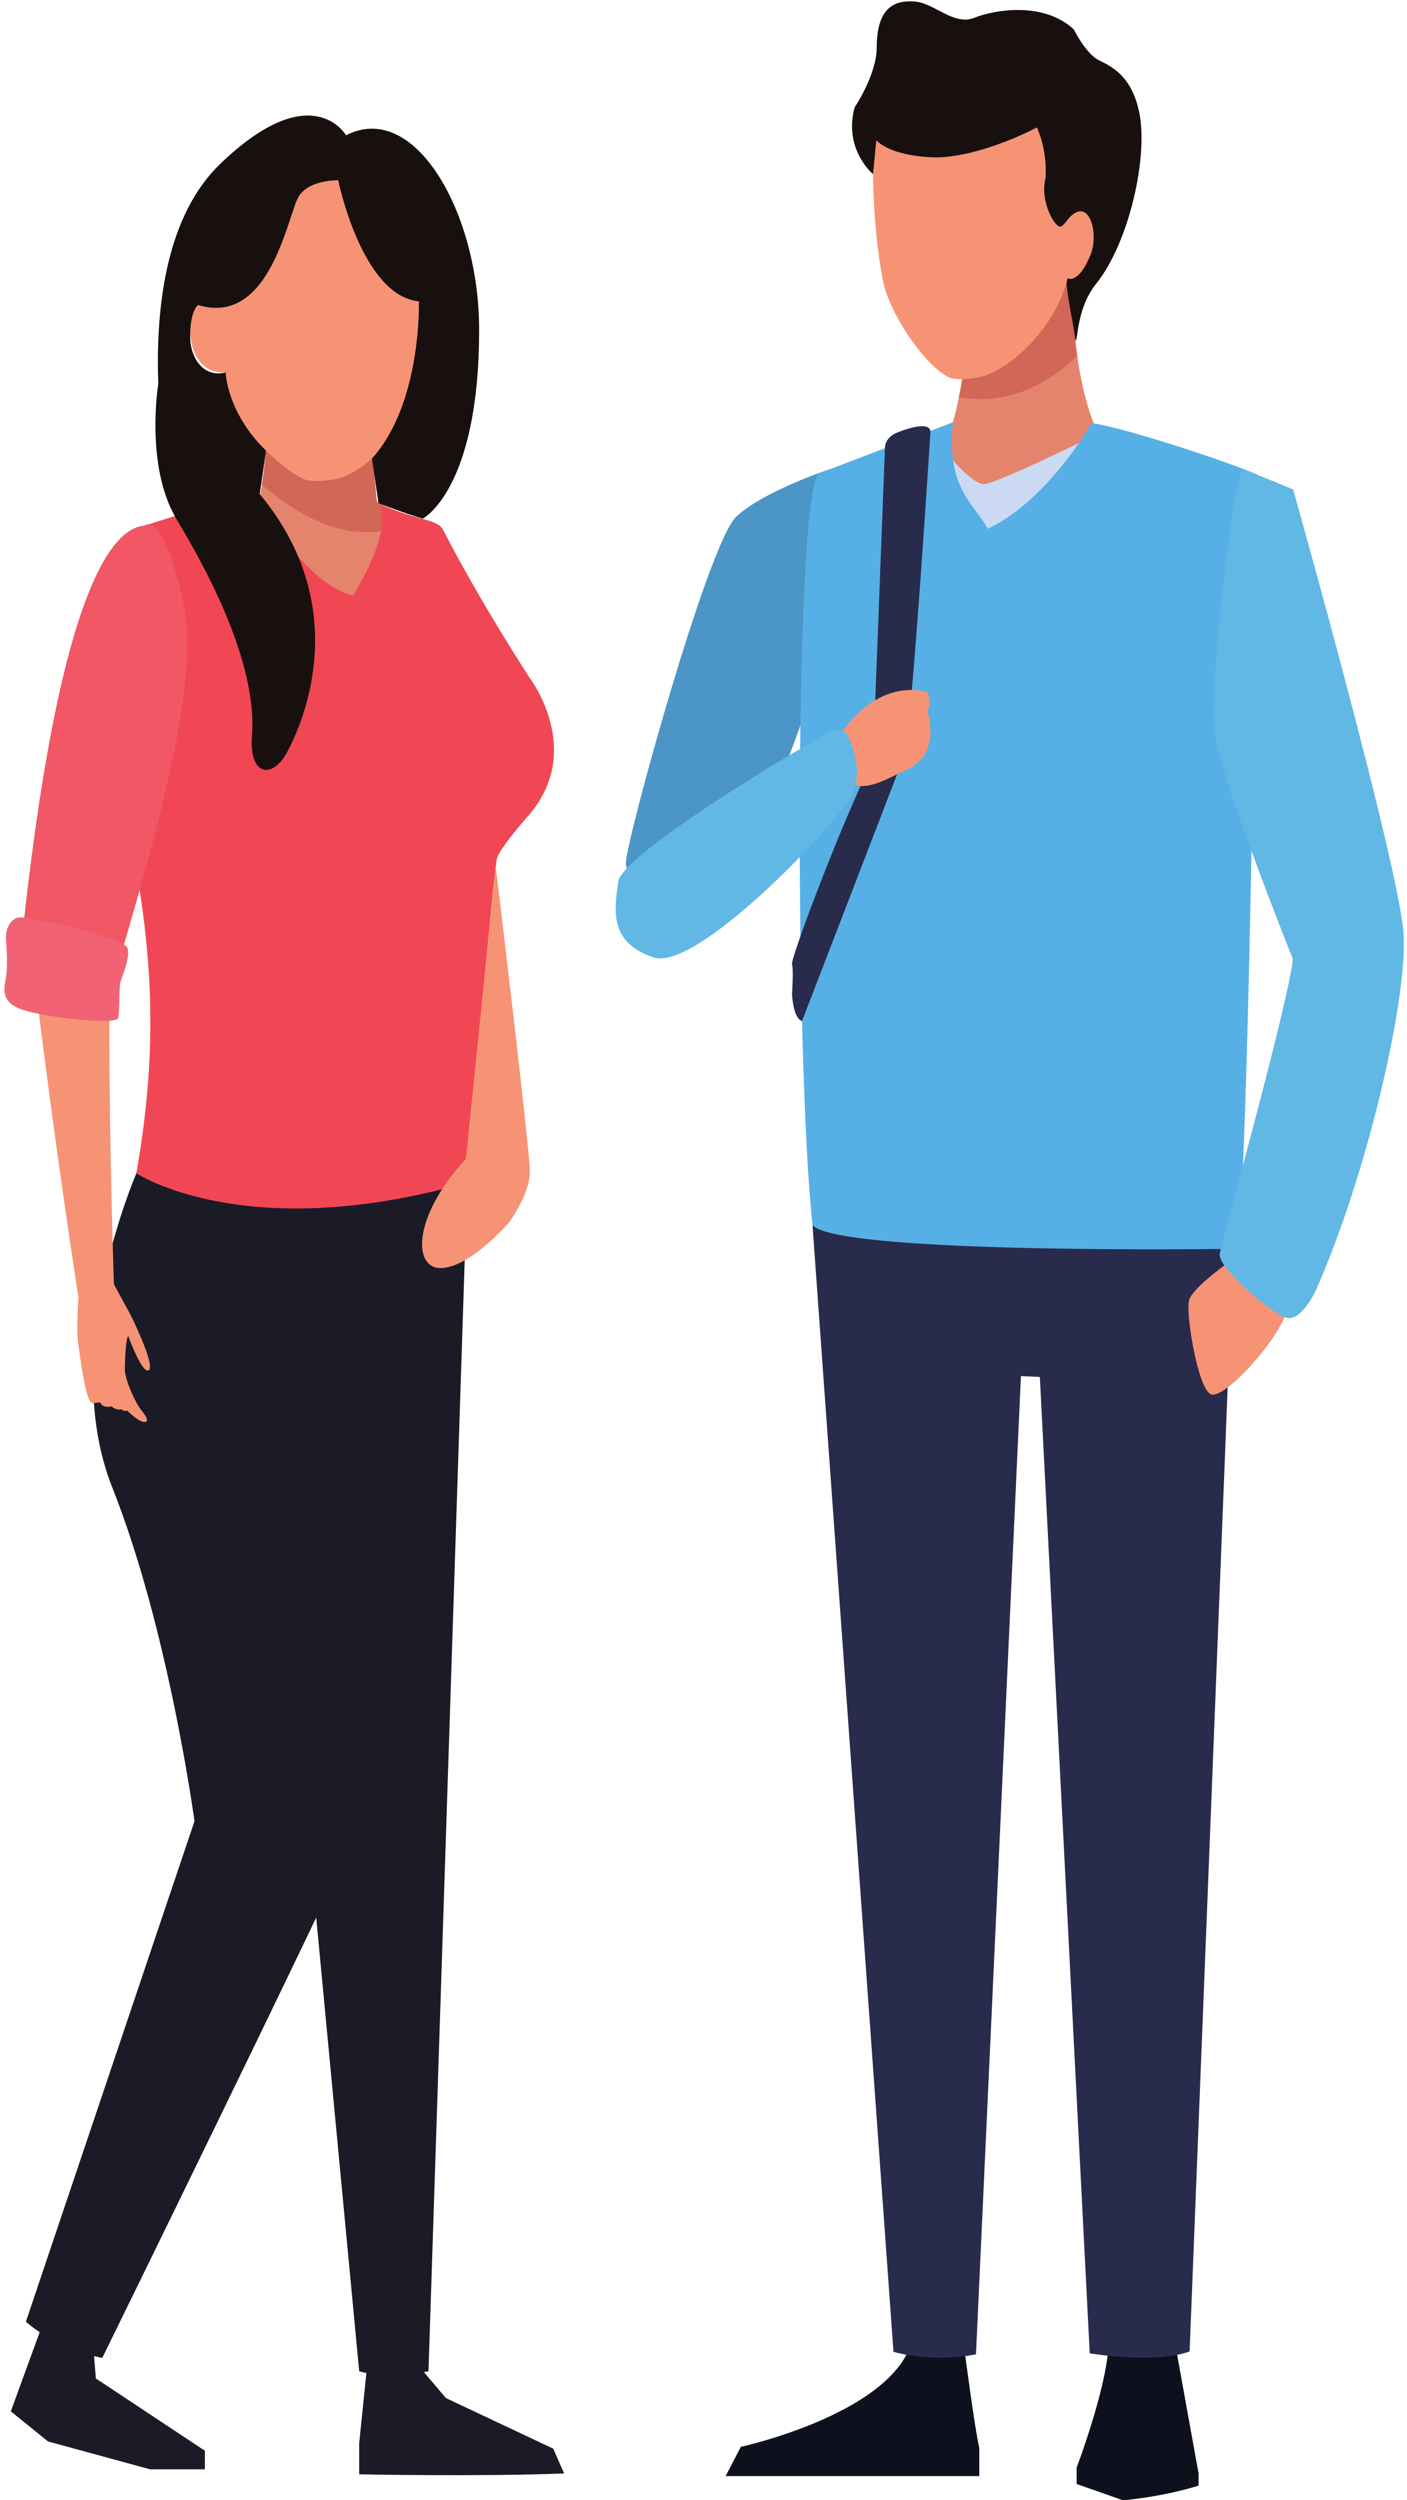 <?xml version="1.0" encoding="UTF-8"?><svg xmlns="http://www.w3.org/2000/svg" xmlns:xlink="http://www.w3.org/1999/xlink" height="375.4" preserveAspectRatio="xMidYMid meet" version="1.0" viewBox="106.8 24.8 211.4 375.4" width="211.4" zoomAndPan="magnify"><g><g><path d="M 162.242 377.258 L 160.766 391.652 L 160.766 396.305 C 160.766 396.305 178.527 396.672 191.555 396.18 L 189.926 392.457 L 173.797 384.855 L 168.68 378.832 L 162.242 377.258" fill="#1a1b27"/></g><g><path d="M 137.582 395.559 L 137.582 392.766 L 121.199 381.91 L 120.68 375.242 L 113 374.312 L 108.426 386.848 L 114.008 391.371 L 129.363 395.559 L 137.582 395.559" fill="#1a1b27"/></g><g><path d="M 177.121 198.75 L 171.18 380.824 C 171.18 380.824 165.477 382.227 160.766 380.824 L 144.41 208.281 L 177.121 198.75" fill="#1a1b27"/></g><g><path d="M 128.035 199.207 C 128.035 199.207 115.195 226.848 123.676 248.156 C 132.152 269.469 136.02 298.242 136.02 298.242 L 110.688 373.398 C 110.688 373.398 115.047 377.438 122.164 378.832 C 122.164 378.832 155.395 311.105 159.348 301.91 C 163.301 292.719 160.535 199.207 160.535 199.207 L 128.035 199.207" fill="#1a1b27"/></g><g><path d="M 169.73 103.566 C 166.434 102.215 163.445 100.758 163.398 99.875 C 163.398 99.875 162.258 88.27 161.578 81.543 C 161.375 79.523 147.82 75.141 147.82 75.141 C 147.82 75.141 147.301 93.391 145.66 100.055 C 145.66 100.055 142.047 101.184 136.57 103.012 L 136.57 122.043 L 169.73 122.043 L 169.73 103.566" fill="#e4846c"/></g><g><path d="M 146.148 97.559 C 151.723 102.379 160.254 107.414 168.492 103.047 C 165.723 101.852 163.441 100.645 163.398 99.875 C 163.398 99.875 162.258 88.27 161.578 81.543 C 161.402 79.809 151.406 76.34 148.566 75.391 L 147.809 75.492 C 147.734 77.754 147.293 90.418 146.148 97.559" fill="#d26758"/></g><g><path d="M 177.121 198.75 C 177.121 198.75 177.883 202.121 175.918 202.66 C 143.242 211.617 127.285 200.957 127.285 200.957 C 131.199 178.836 129.305 162.684 124.492 141.832 C 119.609 120.66 126.562 104.363 126.562 104.363 C 145.742 97.98 145.66 100.055 145.66 100.055 C 153.594 113.504 159.836 114.227 159.836 114.227 C 166.402 103.438 163.672 100.371 163.672 100.371 C 169.73 103.168 172.48 102.578 173.422 104.43 C 178.812 114.98 186.41 126.621 186.41 126.621 C 186.41 126.621 194.711 137.473 186.203 147.242 C 186.203 147.242 181.938 152.047 181.473 153.676 C 181.008 155.305 177.121 198.75 177.121 198.75" fill="#f14754"/></g><g><path d="M 123.383 167.242 L 111.461 167.242 C 112.715 177.852 115.141 197.246 118.555 219.449 L 123.93 218.305 C 123.93 218.305 122.84 185.285 123.383 167.242" fill="#f79375"/></g><g><path d="M 128.504 103.727 C 128.504 103.727 131.379 101.047 134.48 115.973 C 137.582 130.898 124.387 168.34 122.953 175.656 L 109.23 174.492 C 114.824 114.051 123.492 104.082 128.504 103.727" fill="#f15764"/></g><g><path d="M 118.789 217.203 C 118.789 217.203 118.02 224.418 118.68 227.387 C 118.68 227.387 119.637 235.477 120.688 235.48 L 121.848 235.359 C 121.848 235.359 122.18 236.32 123.543 235.945 C 123.543 235.945 124.266 236.629 124.996 236.379 C 124.996 236.379 125.262 236.703 125.953 236.629 C 125.953 236.629 127.586 238.273 128.469 238.297 C 129.348 238.324 128.652 237.285 127.984 236.477 C 127.316 235.668 125.688 232.387 125.555 230.531 C 125.555 230.531 125.594 225.852 126.07 225.391 C 126.07 225.391 128.207 231.309 129.176 230.504 C 130.145 229.703 126.379 222.145 126.379 222.145 L 123.414 216.723 L 118.789 217.203" fill="#f79375"/></g><g><path d="M 109.402 162.59 C 109.402 162.59 107.285 163.133 107.754 166.699 C 107.754 166.699 108.004 169.879 107.684 171.66 C 107.363 173.445 106.812 175.539 110.887 176.625 C 114.965 177.711 124.305 178.719 124.559 177.633 C 124.812 176.547 124.656 173.137 124.891 172.281 C 125.121 171.43 126.52 168.285 125.898 167.012 C 125.277 165.734 110.895 162.117 109.402 162.59" fill="#f16374"/></g><g><path d="M 181.285 154.945 C 181.285 154.945 186.41 197.293 186.41 200.703 C 186.41 204.113 183.328 208.281 183.328 208.281 C 183.328 208.281 177.742 214.879 173.25 215.188 C 168.754 215.496 168.723 207.488 176.797 198.805 L 181.285 154.945" fill="#f79375"/></g><g><path d="M 140.199 61.508 C 140.199 61.508 139.137 73.398 141.016 83.098 C 142.117 88.82 148.945 95.188 152.574 96.77 C 152.574 96.77 153.57 97.336 157.117 96.75 C 161.492 96.027 168.16 89.48 170.312 80.871 C 170.312 80.871 173.543 81.41 174.887 77.379 C 176.234 73.344 174.473 67.695 170.258 71.461 C 170.258 71.461 171.387 53.715 163.598 52.633 C 155.793 51.566 140.887 48.898 140.199 61.508" fill="#f79375"/></g><g><path d="M 140.711 80.719 C 140.711 80.719 137.172 81.23 135.816 77.199 C 134.469 73.168 136.211 67.52 140.434 71.285" fill="#f79375"/></g><g><path d="M 157.617 51.871 C 157.617 51.871 161.133 69.188 169.73 70.047 C 169.73 70.047 170.215 85.316 162.684 93.648 L 163.672 100.371 C 163.672 100.371 168.414 102.164 170.34 102.664 C 170.34 102.664 178.793 98.293 178.793 74.332 C 178.793 55.953 168.27 38.504 157.617 45.832 L 157.617 51.871" fill="#18100f"/></g><g><path d="M 158.789 45.113 L 157.617 51.871 C 157.617 51.871 153.324 51.723 151.695 54.281 C 150.066 56.84 147.5 73.898 136.57 70.605 C 136.57 70.605 135.363 71.379 135.367 75.391 C 135.371 78.422 137.328 81.602 140.711 80.719 C 140.711 80.719 140.82 86.668 146.781 92.461 L 145.66 100.055 C 145.66 100.055 137.527 101.227 133.195 102.527 C 133.195 102.527 123.93 64.75 139.898 49.395 C 153.676 36.152 158.789 45.113 158.789 45.113" fill="#18100f"/></g><g><path d="M 130.582 82.445 C 130.582 82.445 128.586 94.527 133.195 102.527 C 135.086 105.816 145.648 122.598 144.656 135.316 C 144.195 141.195 147.664 141.984 149.988 137.645 C 152.316 133.301 159.922 115.996 145.883 99.059 C 145.883 99.059 131.91 85.41 130.582 82.445" fill="#18100f"/></g><g><path d="M 251.66 377.234 C 251.66 377.234 253.289 389.738 253.938 392.344 L 253.938 396.578 L 215.824 396.578 L 218.105 392.18 C 218.105 392.18 239.441 387.539 243.516 377.234 L 251.66 377.234" fill="#0e111d"/></g><g><path d="M 283.461 377.234 C 283.461 377.234 286.516 394.094 286.883 396.172 L 286.883 398.004 C 286.883 398.004 282.117 399.594 275.523 400.203 L 268.559 397.758 L 268.559 395.316 C 268.559 395.316 272.957 383.711 273.324 377.234 L 283.461 377.234" fill="#0e111d"/></g><g><path d="M 231.578 95.215 C 231.578 95.215 221.672 98.441 217.438 102.352 C 213.199 106.262 200.836 151.105 200.836 154.367 C 200.836 157.625 208.141 159.66 214.098 158.969 C 220.059 158.273 233.098 115.711 233.098 115.711 L 231.578 95.215" fill="#4b96c6"/></g><g><path d="M 236.293 111.254 C 236.645 108.02 237.109 96.461 237.695 95.652 C 237.695 95.652 247.98 93.43 248.84 91.602 C 250.148 88.785 252.031 80.309 252.531 72.012 C 252.656 69.941 267.539 60.867 267.539 60.867 C 267.539 60.867 267.23 80.734 271.762 89.715 C 271.762 89.715 287.051 91.953 290.492 95.387 C 291.387 96.277 292.102 98.012 292.57 100.285 L 236.293 111.254" fill="#e4846c"/></g><g><path d="M 252.531 72.012 C 252.27 76.387 251.621 80.809 250.875 84.426 C 255.152 85.238 261.762 84.859 268.652 78.234 C 267.402 69.691 267.539 60.867 267.539 60.867 C 267.539 60.867 252.656 69.941 252.531 72.012" fill="#d26758"/></g><g><path d="M 292.57 199.836 L 285.539 377.848 C 285.539 377.848 281.367 379.773 270.531 378.145 L 263.035 231.543 L 260.199 231.41 L 253.441 378.285 C 253.441 378.285 247.543 379.66 241.043 377.914 L 228.879 208.777 C 228.879 208.777 254.105 203.754 292.57 199.836" fill="#282b4c"/></g><g><path d="M 274.312 107.863 L 272.141 89.73 C 272.141 89.73 256.043 97.723 254.488 97.496 C 253.062 97.297 250.184 94.535 248.113 91.516 L 243.859 93.16 L 241.633 107.863 L 274.312 107.863" fill="#cbdaf2"/></g><g><path d="M 292.738 212.297 C 292.738 212.297 233.164 213.227 228.879 208.777 C 226.195 183.895 226.121 97.215 229.938 95.836 L 249.984 88.207 C 248.828 98.148 253.523 100.836 255.203 104.195 C 264.43 99.797 270.754 88.359 270.754 88.359 C 274.082 88.508 291.047 93.988 295.641 96.047 C 295.641 96.047 294.695 195.438 292.738 212.297" fill="#56b0e6"/></g><g><path d="M 246.594 89.73 C 246.594 89.73 243.758 134.613 242.66 138.281 L 227.305 178.102 C 227.305 178.102 226.047 177.984 225.801 174.074 C 225.801 174.074 226.047 170.41 225.801 169.555 C 225.555 168.699 233.504 147.688 237.961 138.891 L 239.762 92.098 C 239.762 92.098 239.629 90.535 241.633 89.73 C 243.637 88.926 246.695 88.109 246.594 89.73" fill="#282b4c"/></g><g><path d="M 232.926 135.309 C 232.926 135.309 237.961 126.676 246.145 128.711 C 246.145 128.711 246.797 130.332 246.145 131.641 C 246.145 131.641 248.262 137.832 243.285 140.238 C 239.117 142.254 236.812 143.613 234.301 142.312 L 232.926 135.309" fill="#f79375"/></g><g><path d="M 237.977 48.16 C 237.977 48.16 237.695 57.793 239.449 66.867 C 240.488 72.23 246.07 80.016 249.473 81.5 C 249.473 81.5 250.395 82.02 253.723 81.469 C 257.82 80.793 265.191 74.66 267.207 66.602 C 267.207 66.602 270.23 67.109 271.484 63.336 C 272.746 59.547 270.875 53.984 266.926 57.508 C 266.926 57.508 268.215 41.16 260.906 40.152 C 253.602 39.145 238.621 36.352 237.977 48.16" fill="#f79375"/></g><g><path d="M 271.484 67.422 C 268.5 71.145 268.805 76.008 268.371 75.93 C 268.008 72.859 267.16 69.578 267.055 67.137 C 267.109 66.957 267.16 66.781 267.207 66.602 C 267.207 66.602 268.871 67.508 270.668 63.016 C 271.945 59.836 270.438 54.102 267.32 57.641 C 266.988 58.121 266.602 58.578 266.258 58.797 C 265.441 59.289 262.977 55.102 263.883 51.578 C 263.883 51.578 264.289 47.719 262.594 43.934 C 262.594 43.934 254.711 48.18 247.766 48.434 C 247.766 48.434 241.246 48.555 238.465 45.883 L 237.969 50.934 C 237.969 50.934 233.496 47.266 235.207 40.914 C 235.207 40.914 238.531 36.027 238.531 31.875 C 238.531 25.703 241.426 24.789 244.301 25.031 C 247.18 25.277 250.129 28.699 253.176 27.477 C 256.219 26.254 263.551 25 268.113 29.188 C 268.113 29.188 269.938 32.852 271.875 33.828 C 273.812 34.805 276.809 36.145 277.965 41.648 C 279.352 48.242 276.492 61.188 271.484 67.422" fill="#18100f"/></g><g><path d="M 285.441 220.07 C 284.949 222.023 286.723 233.004 288.652 234.109 C 290.582 235.219 299.113 225.871 300.254 221.293 L 291.812 214.027 C 291.812 214.027 285.93 218.121 285.441 220.07" fill="#f79375"/></g><g><path d="M 293.617 95.215 L 301.094 98.285 C 301.094 98.285 317.219 155.484 317.707 165.258 C 318.195 175.031 312.277 201.039 304.461 218.633 C 304.461 218.633 302.383 223.062 300.254 222.695 C 298.125 222.332 289.691 215.121 290.059 213.047 C 290.426 210.969 300.254 175.906 301.055 168.82 C 301.055 168.82 290.184 141.699 289.328 134.859 C 288.473 128.02 292.043 96.379 293.617 95.215" fill="#61b8e5"/></g><g><path d="M 233.945 134.824 C 233.945 134.824 232.766 134.035 231.297 134.824 C 223.66 138.953 200.246 153.309 199.699 157.137 C 199.047 161.695 198.395 166.254 204.91 168.535 C 211.426 170.816 232.211 148.828 234.816 144.266 C 234.816 144.266 236.984 140.527 233.945 134.824" fill="#61b8e5"/></g></g></svg>